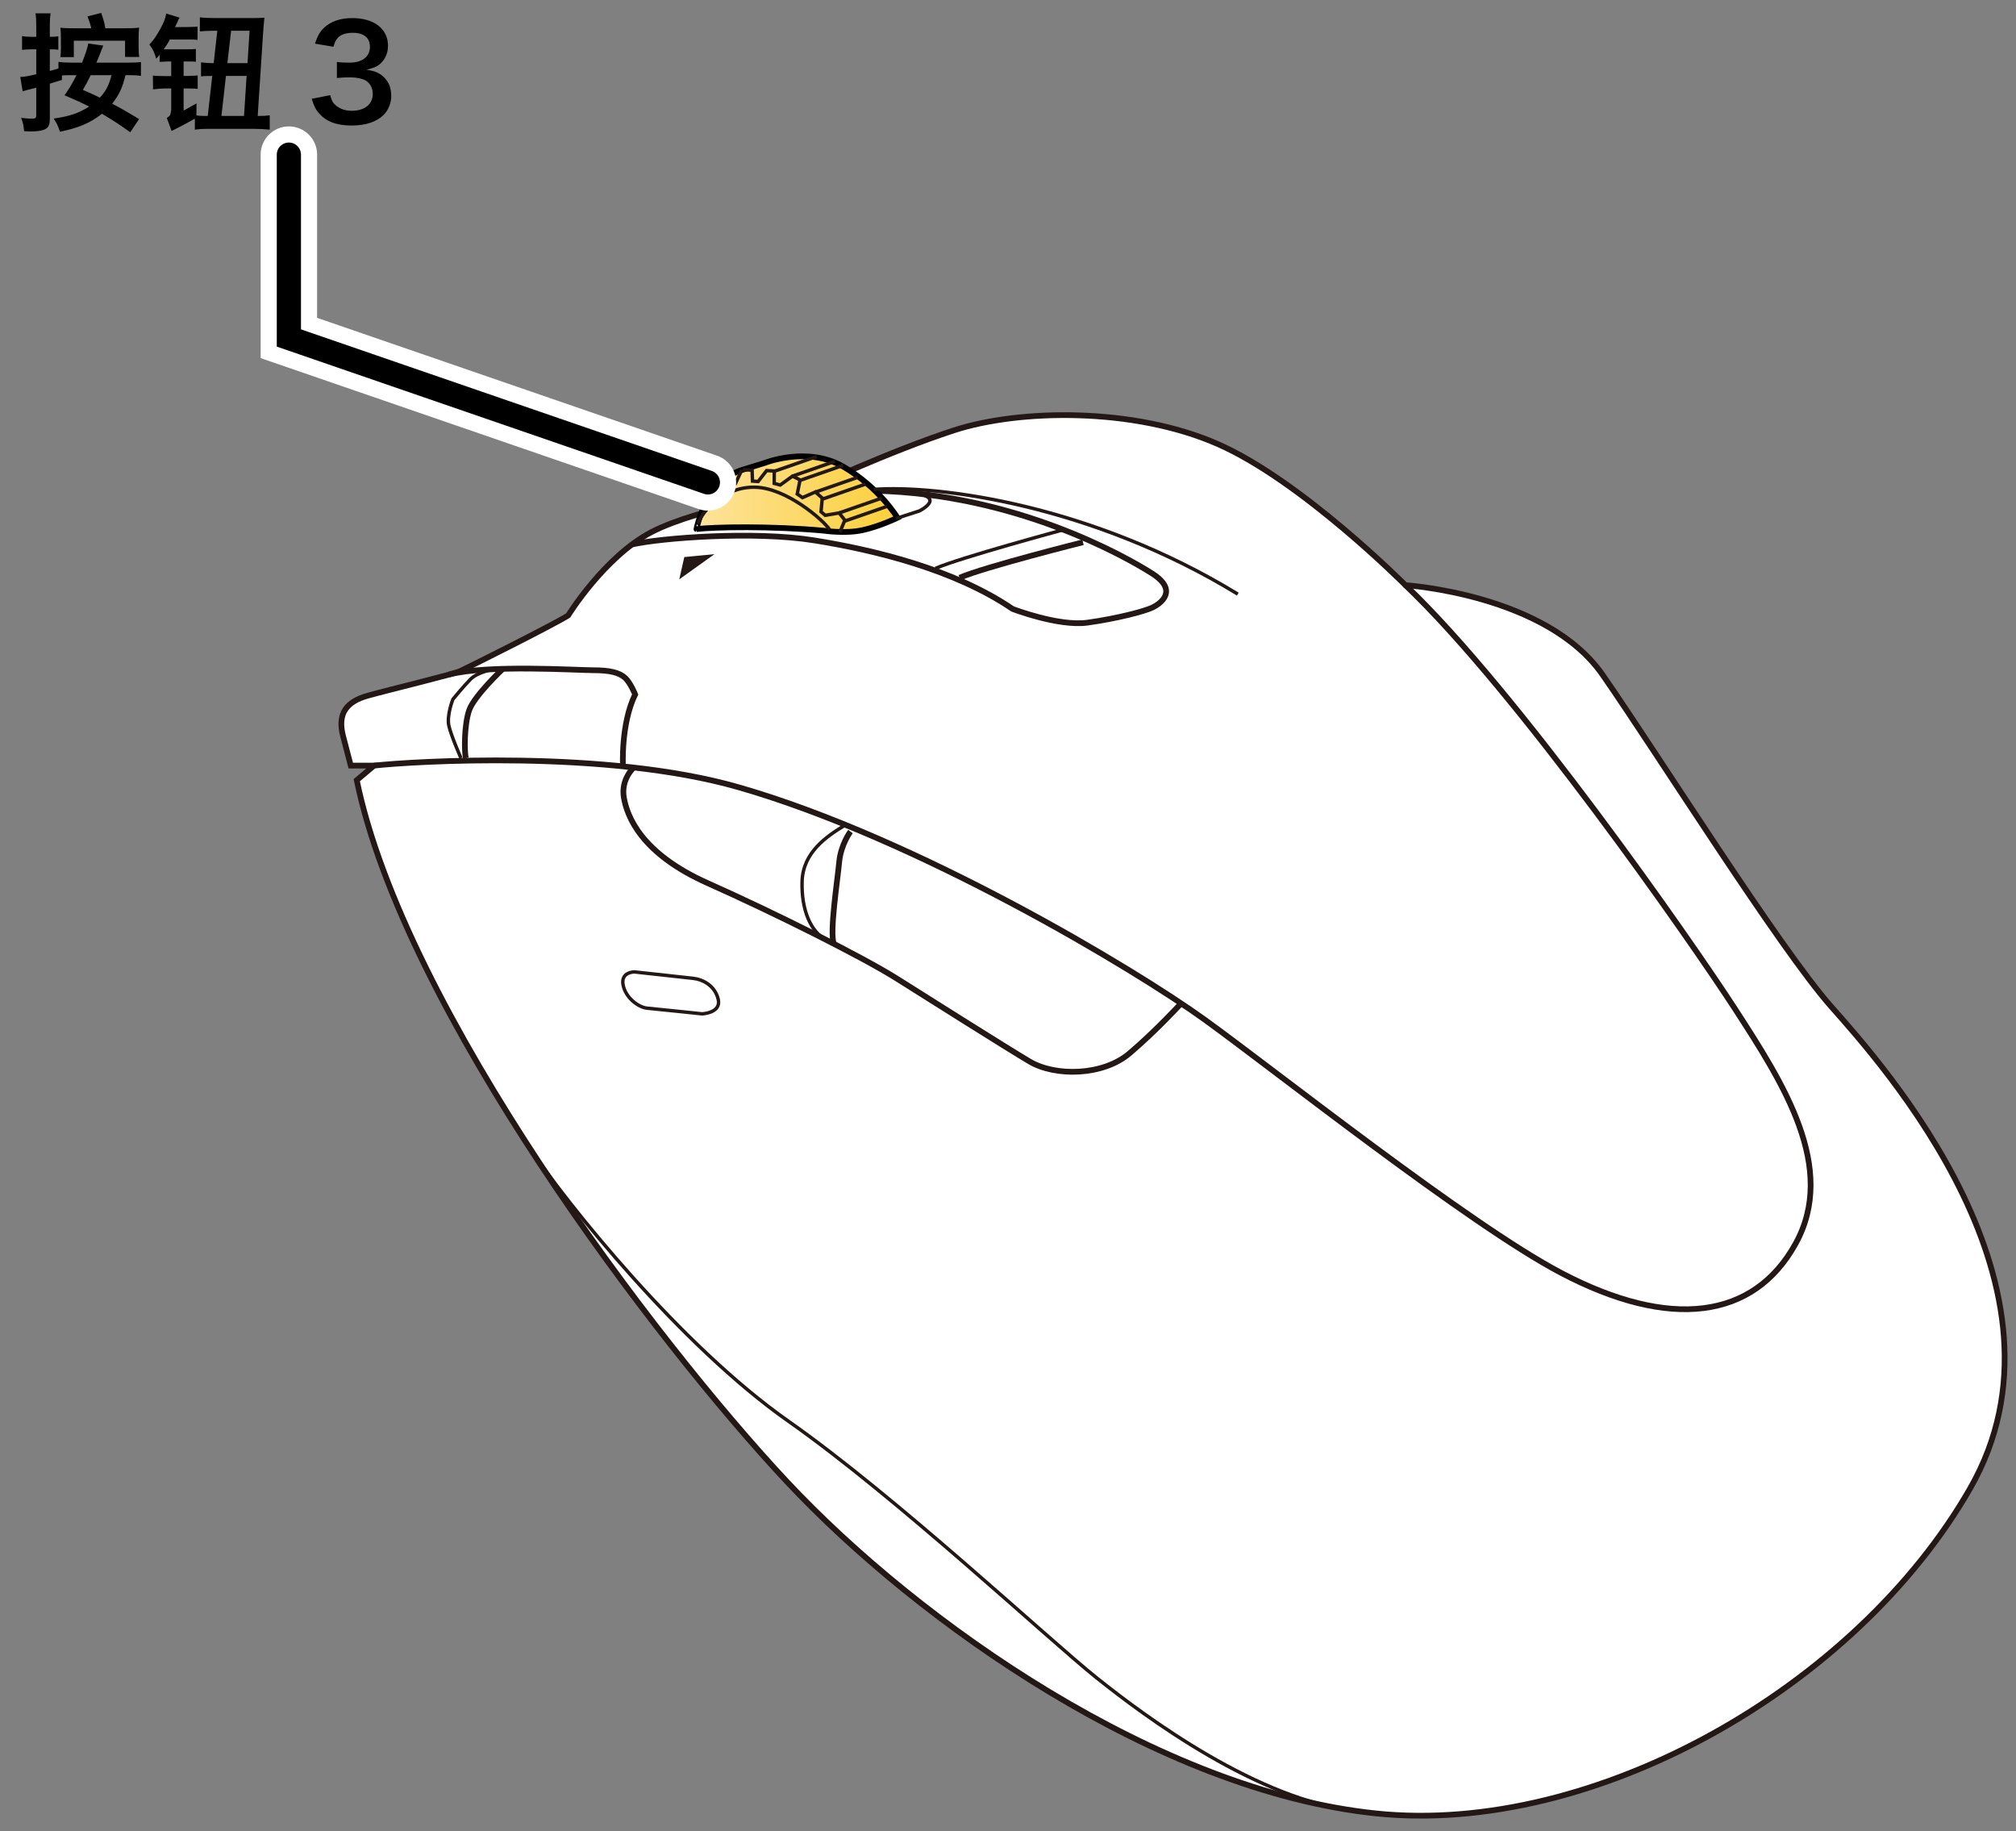 <?xml version="1.0" encoding="utf-8"?>
<!-- Generator: Adobe Illustrator 28.0.0, SVG Export Plug-In . SVG Version: 6.00 Build 0)  -->
<svg version="1.1" xmlns="http://www.w3.org/2000/svg" xmlns:xlink="http://www.w3.org/1999/xlink" x="0px" y="0px"
	 viewBox="0 0 250 227" enable-background="new 0 0 250 227" xml:space="preserve">
<rect x="0" y="0" width="250" height="227" fill="#808080" stroke="none"/>
<g id="レイヤー_2">
	<g>
		<path fill="#FFFFFF" stroke="#231815" stroke-width="0.709" stroke-miterlimit="10" d="M174.286,72.549
			c0,0,17.506,1.112,24.453,11.115s21.952,33.901,28.343,41.126c6.391,7.225,31.4,35.012,17.228,59.743
			c-14.172,24.731-46.683,43.071-73.637,40.292c-26.954-2.779-56.687-23.619-73.081-41.126S50.075,125.068,44.24,96.725l2.147-1.809
			h-2.888l-0.963-3.69c-0.722-2.808,0.481-4.252,3.049-4.974c2.567-0.722,10.59-2.648,11.473-3.049s11.473-5.696,13.398-6.9
			c0,0,4.493-7.301,10.349-10.349c5.857-3.049,19.415-5.295,19.415-5.295s9.948-4.653,18.051-7.301
			c8.103-2.648,22.303-2.888,32.733,1.685S174.286,72.549,174.286,72.549z"/>
		<path fill="none" stroke="#231815" stroke-width="0.709" stroke-miterlimit="10" d="M46.387,94.916
			c4.778-0.524,28.778-2.024,45.178,2.676c22.199,6.362,49.2,22.6,57.8,28.8c8.6,6.2,32.787,25.398,44.2,31.4
			c13.5,7.1,23.9,5.8,29.1-3.6s-1.489-19.834-7.5-29.1c-5.525-8.516-27.054-39.403-40.88-52.542"/>
		<path fill="none" stroke="#231815" stroke-width="0.709" stroke-miterlimit="10" d="M78.594,95.155c0,0-1.628,1.437-1.228,3.737
			c0.4,2.3,2.1,6.9,10.4,10.6c8.3,3.7,19.1,9.1,23.4,11.8c4.3,2.7,13.3,8.4,16.5,10.3c3.2,1.9,9.1,1.8,12.4-1
			c3.3-2.8,6.403-6.2,6.403-6.2"/>
		<path fill="none" stroke="#231815" stroke-width="0.709" stroke-miterlimit="10" d="M105.465,103.092c0,0-1.2,1.6-1.4,3.8
			c-0.2,2.2-1.221,8.734-0.66,10.117"/>
		<path fill="none" stroke="#231815" stroke-width="0.709" stroke-miterlimit="10" d="M77.253,95.011c0,0-0.288-5.219,1.512-8.919
			c0,0-0.6-1.5-1.3-2.1c-0.7-0.6-1.8-0.9-3.9-0.9s-13.069-0.717-17.874,0.534"/>
		<path fill="none" stroke="#231815" stroke-width="0.709" stroke-miterlimit="10" d="M62.358,82.921c0,0-3.592,3.371-4.192,5.171
			c-0.6,1.8-0.6,5-0.4,5.9"/>
		<path fill="none" stroke="#231815" stroke-width="0.709" stroke-miterlimit="10" d="M78.373,67.502
			c3.593-0.81,15.093-1.71,22.593-0.51c7.5,1.2,17.4,3.6,24.6,8.5c0,0,5.7,2.2,9.3,1.7c3.6-0.5,7.1-1.4,8.1-1.9s3.2-2.1-0.1-4.2
			c-3.3-2.1-16.952-9.846-34.352-10.246"/>
		<path fill="none" stroke="#231815" stroke-width="0.709" stroke-miterlimit="10" d="M134.3,67.225c0,0-12.205,3.058-15.3,4.4"/>
		<path fill="none" stroke="#231815" stroke-width="0.425" stroke-miterlimit="10" d="M131.773,65.705
			c0,0-12.683,3.422-15.779,4.764"/>
		<linearGradient id="SVGID_1_" gradientUnits="userSpaceOnUse" x1="86.365" y1="61.262" x2="111.299" y2="61.262">
			<stop  offset="0" style="stop-color:#FDE39B"/>
			<stop  offset="1" style="stop-color:#FCD039"/>
		</linearGradient>
		<path fill="url(#SVGID_1_)" stroke="#000000" stroke-width="0.709" d="M91.815,58.326l3.017-0.934c0,0,5.299-2.127,9.765,0.473
			s6.701,6.327,6.701,6.327s-2.2,1.067-4.333,1.533c-2.133,0.467-4.8,0.067-4.8,0.067c-6.533-0.6-13.6-0.467-15.8-0.2
			C86.365,65.592,87.432,59.91,91.815,58.326z"/>
		<path fill="none" stroke="#231815" stroke-width="0.425" stroke-miterlimit="10" d="M65.678,142.319
			c4.557,6.825,18.688,24.473,32.088,33.873s32.2,27,38.2,31.8s20.153,15.351,32.576,16.575"/>
		<path fill="none" stroke="#231815" stroke-width="0.425" stroke-miterlimit="10" d="M104.858,102.264
			c-2.393,1.428-5.293,3.428-5.393,7.028s1.115,6.264,2.986,7.228"/>
		<path fill="none" stroke="#231815" stroke-width="0.425" stroke-miterlimit="10" d="M85.965,121.292l-7.3-0.8c0,0-1.7,0-1.4,1.6
			c0.3,1.6,1.9,2.8,3,2.9c1.1,0.1,6.8,0.7,6.8,0.7s2.4-0.1,2-1.8C88.665,122.192,87.151,121.422,85.965,121.292z"/>
		<path fill="none" stroke="#231815" stroke-width="0.425" stroke-miterlimit="10" d="M61.26,82.961c0,0-1.994,0.331-2.894,1.231
			c-0.9,0.9-2.2,2.5-2.2,2.5s-0.8,2-0.5,3.3c0.3,1.3,1.5,4,1.5,4"/>
		<polygon fill="#231815" stroke="#231815" stroke-width="0.425" stroke-miterlimit="10" points="85.032,69.259 87.832,68.992 
			84.565,71.325 		"/>
		<path fill="none" stroke="#231815" stroke-width="0.425" stroke-miterlimit="10" d="M108.336,60.676
			c7.996-0.595,27.08,1.916,45.163,12.982"/>
		<path fill="none" stroke="#231815" stroke-width="0.425" stroke-miterlimit="10" d="M86.54,64.935
			c0.572-1.584,3.174-4.584,7.053-4.533c3.878,0.051,8.471,4.032,9.288,5.256"/>
		<polyline fill="none" stroke="#231815" stroke-width="0.425" stroke-miterlimit="10" points="92.144,58.224 93.265,58.292 
			93.315,59.642 94.015,59.692 95.065,58.342 96.015,58.392 96.006,59.931 96.756,60.131 98.28,59.026 99.212,59.498 98.865,61.242 
			99.515,61.692 101.115,60.992 101.965,61.742 101.815,63.442 102.332,63.888 104.065,63.592 104.765,64.492 104.164,65.947 		"/>
		
			<line fill="none" stroke="#231815" stroke-width="0.425" stroke-miterlimit="10" x1="104.065" y1="63.592" x2="109.365" y2="61.747"/>
		
			<line fill="none" stroke="#231815" stroke-width="0.425" stroke-miterlimit="10" x1="104.678" y1="64.629" x2="109.978" y2="62.785"/>
		
			<line fill="none" stroke="#231815" stroke-width="0.425" stroke-miterlimit="10" x1="102.021" y1="61.865" x2="107.321" y2="60.02"/>
		
			<line fill="none" stroke="#231815" stroke-width="0.425" stroke-miterlimit="10" x1="101.051" y1="61.028" x2="106.351" y2="59.183"/>
		
			<line fill="none" stroke="#231815" stroke-width="0.425" stroke-miterlimit="10" x1="99.252" y1="59.539" x2="104.552" y2="57.694"/>
		
			<line fill="none" stroke="#231815" stroke-width="0.425" stroke-miterlimit="10" x1="98.216" y1="59.049" x2="103.516" y2="57.204"/>
		
			<line fill="none" stroke="#231815" stroke-width="0.425" stroke-miterlimit="10" x1="95.994" y1="58.436" x2="101.294" y2="56.592"/>
		<polyline fill="none" stroke="#231815" stroke-width="0.425" stroke-miterlimit="10" points="91.985,58.273 91.19,59.967 
			90.665,60.092 90.19,59.342 		"/>
		<path fill="none" stroke="#231815" stroke-width="0.425" stroke-miterlimit="10" d="M111.107,64.282l2.908-0.94
			c0,0,3.164-1.582-0.343-2.162"/>
	</g>
</g>
<g id="レイヤー_3">
</g>
<g id="レイヤー_1">
	<g>
		<g>
			<rect x="2" y="1" fill="none" width="182.805" height="38.965"/>
			<path d="M15.557,9.318c-0.352,1.521-0.8,2.481-1.649,3.537c0.96,0.497,1.713,0.929,3.346,1.905l-1.104,1.633
				c-1.489-1.057-1.921-1.329-3.505-2.289c-1.409,1.121-2.945,1.777-5.218,2.225c-0.176-0.608-0.384-1.057-0.769-1.633
				c1.953-0.272,3.089-0.656,4.402-1.488c-1.104-0.544-1.584-0.769-3.057-1.393C8.61,10.95,8.93,10.406,9.491,9.318H8.818
				c-0.417,0-0.864,0.016-1.137,0.032V9.91c-0.32,0.096-0.832,0.256-1.504,0.464v4.37c0,0.8-0.208,1.168-0.784,1.36
				c-0.4,0.128-0.929,0.192-1.617,0.192c-0.224,0-0.4-0.016-0.785-0.032c-0.064-0.688-0.128-1.024-0.368-1.649
				c0.561,0.064,0.96,0.096,1.329,0.096c0.448,0,0.544-0.08,0.544-0.464v-3.377c-0.688,0.176-0.688,0.176-0.993,0.256
				c-0.272,0.064-0.512,0.128-0.688,0.208L2.512,9.542C3.056,9.51,3.328,9.478,4.497,9.206V6.116H3.904
				c-0.416,0-0.736,0.016-1.168,0.064V4.468c0.4,0.08,0.72,0.096,1.185,0.096h0.576V3.283c0-0.768-0.016-1.12-0.096-1.632h1.873
				c-0.08,0.512-0.096,0.88-0.096,1.616v1.297c0.432,0,0.833-0.016,1.056-0.064v1.665C6.866,6.116,6.77,6.116,6.177,6.116V8.79
				C6.353,8.757,6.706,8.646,7.25,8.485V7.669c0.417,0.064,0.88,0.096,1.569,0.096h1.36c0.48-1.249,0.672-1.857,0.769-2.369
				l1.856,0.256c-0.064,0.144-0.144,0.368-0.592,1.504c-0.032,0.096-0.048,0.112-0.256,0.608h3.954c0.752,0,1.152-0.016,1.568-0.08
				v1.729c-0.48-0.08-0.848-0.096-1.568-0.096H15.557z M11.315,3.507c-0.112-0.512-0.208-0.816-0.464-1.473l1.697-0.432
				c0.288,0.8,0.432,1.345,0.512,1.905h2.449c0.721,0,1.233-0.016,1.745-0.08c-0.048,0.464-0.064,0.752-0.064,1.329v1.072
				c0,0.497,0.016,0.865,0.08,1.233h-1.761V5.044H9.154v2.033H7.49c0.048-0.32,0.064-0.576,0.064-1.2V4.772
				c0-0.608-0.016-0.928-0.064-1.329c0.416,0.048,0.833,0.064,1.713,0.064H11.315z M11.251,9.318
				c-0.353,0.736-0.608,1.2-0.977,1.825c0.848,0.368,0.848,0.368,2.113,0.96c0.752-0.8,1.152-1.601,1.44-2.785H11.251z"/>
			<path d="M24.162,14.712c-1.265,0.704-1.873,1.024-2.881,1.521l-0.592-1.601c0.417-0.288,0.464-0.352,0.544-1.024v-2.641h-0.784
				c-0.417,0-0.865,0.032-1.473,0.112L18.96,9.366c0.336,0.048,0.608,0.064,1.504,0.064h0.769V7.621h-0.4
				c-0.208,0-0.88,0.032-1.04,0.048c0-0.4,0-0.528,0.016-0.912c0,0-0.016,0.016-0.016,0.032c-0.08,0.128-0.256,0.32-0.433,0.48
				c-0.144-0.625-0.416-1.217-0.832-1.745c0.528-0.577,0.896-1.104,1.329-1.905c0.464-0.833,0.656-1.329,0.752-1.937l1.681,0.512
				l-0.032,0.032c-0.016,0.016-0.016,0.032-0.016,0.032c-0.064,0.048-0.128,0.192-0.288,0.576c-0.144,0.32-0.192,0.417-0.256,0.528
				c1.569,0,2.353-0.016,2.801-0.064v1.648C24.114,4.9,24.114,4.9,23.394,4.9h-2.337c-0.112,0.256-0.448,0.8-0.768,1.216h2.689
				c0.736,0,1.008-0.016,1.312-0.048v1.601c-0.24-0.048-0.256-0.048-1.312-0.048H22.77v1.792h0.592c0.016,0,0.032,0,0.08,0
				c0.032,0,0.112,0,0.24-0.016c0.368,0,0.625-0.016,0.833-0.048v1.665c-0.272-0.032-0.688-0.048-1.152-0.048H22.77v2.737
				c0.144-0.064,0.208-0.112,0.304-0.16c0.928-0.528,0.928-0.528,1.296-0.72l-0.016,1.488c0.304,0.048,0.608,0.064,1.041,0.064
				h0.368l0.56-4.962c-0.752,0-1.104,0.016-1.393,0.064V7.733c0.464,0.064,1.024,0.096,1.537,0.096h0.032l0.448-4.018h-0.352
				c-0.721,0-1.345,0.032-1.809,0.08V2.147c0.48,0.064,1.153,0.096,2.001,0.096h4.386c0.784,0,1.072-0.016,1.617-0.048
				c-0.064,0.528-0.128,1.329-0.192,2.305l-0.64,9.876c0.785,0,1.008-0.016,1.489-0.08v1.776c-0.625-0.064-1.104-0.096-1.857-0.096
				h-5.874c-0.672,0-0.769,0-1.553,0.096V14.712z M30.26,14.376l0.32-4.962H28.02l-0.56,4.962H30.26z M30.693,7.829l0.256-4.018
				H28.66l-0.464,4.018H30.693z"/>
			<path d="M40.945,11.799c0.208,0.736,0.352,0.992,0.752,1.312c0.528,0.416,1.169,0.624,1.937,0.624
				c1.584,0,2.593-0.816,2.593-2.081c0-0.736-0.32-1.345-0.896-1.681C44.946,9.75,44.194,9.59,43.49,9.59s-1.168,0.016-1.713,0.08
				V7.685c0.512,0.064,0.865,0.08,1.553,0.08c1.601,0,2.545-0.736,2.545-1.969c0-1.104-0.752-1.729-2.113-1.729
				c-0.784,0-1.36,0.176-1.745,0.497c-0.32,0.304-0.48,0.576-0.672,1.232l-2.289-0.384c0.4-1.185,0.768-1.745,1.521-2.289
				c0.816-0.592,1.856-0.88,3.137-0.88c2.673,0,4.402,1.345,4.402,3.426c0,0.96-0.417,1.84-1.104,2.353
				c-0.352,0.272-0.705,0.4-1.553,0.625c1.137,0.176,1.729,0.448,2.289,1.072c0.528,0.592,0.768,1.265,0.768,2.209
				c0,0.864-0.368,1.745-0.96,2.337c-0.88,0.849-2.225,1.296-3.938,1.296c-1.873,0-3.153-0.48-4.065-1.521
				c-0.4-0.448-0.608-0.864-0.896-1.792L40.945,11.799z"/>
		</g>
	</g>
	<polyline fill="none" stroke="#FFFFFF" stroke-width="7" stroke-linecap="round" stroke-miterlimit="10" points="35.823,19.171 
		35.823,41.901 87.783,59.804 	"/>
	<polyline fill="none" stroke="#000000" stroke-width="3" stroke-linecap="round" stroke-miterlimit="10" points="35.823,19.171 
		35.823,41.901 87.783,59.804 	"/>
	<g>
	</g>
	<g>
	</g>
	<g>
	</g>
	<g>
	</g>
	<g>
	</g>
	<g>
	</g>
	<g>
	</g>
	<g>
	</g>
	<g>
	</g>
	<g>
	</g>
	<g>
	</g>
	<g>
	</g>
	<g>
	</g>
	<g>
	</g>
	<g>
	</g>
</g>
</svg>
